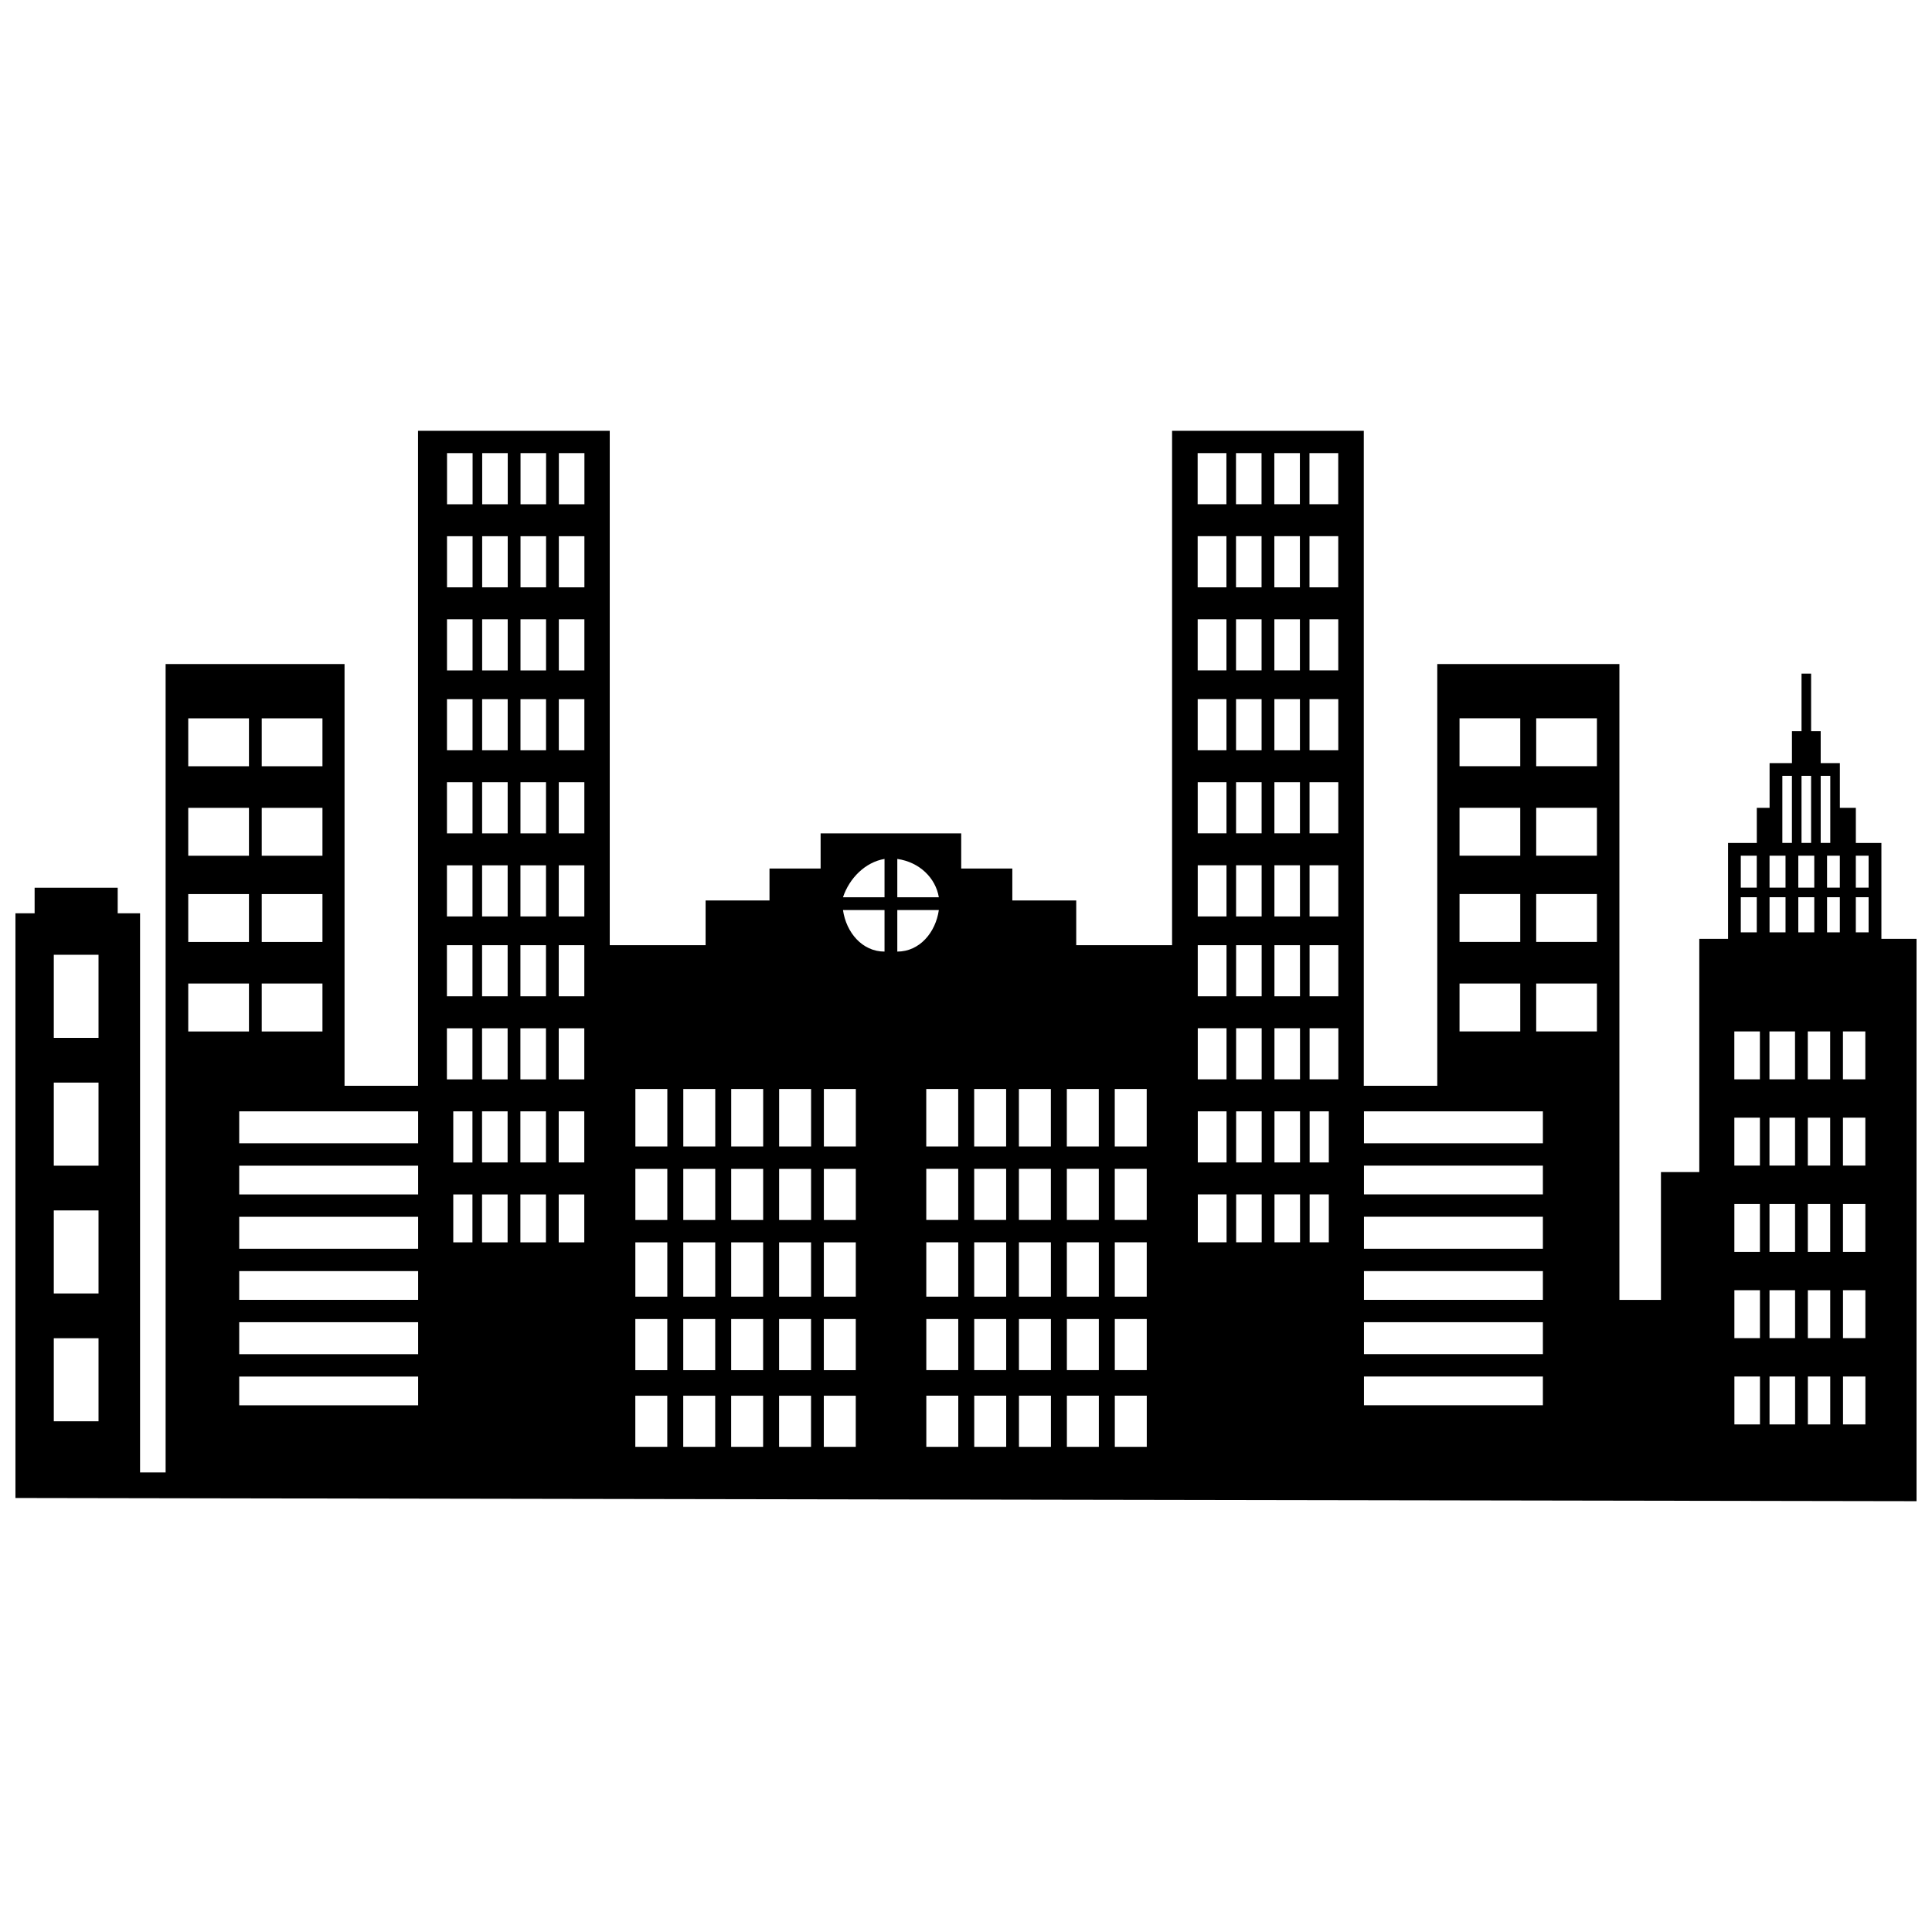 <?xml version="1.0" encoding="UTF-8"?>
<!-- The Best Svg Icon site in the world: iconSvg.co, Visit us! https://iconsvg.co -->
<svg width="800px" height="800px" version="1.1" viewBox="144 144 512 512" xmlns="http://www.w3.org/2000/svg">
 <defs>
  <clipPath id="a">
   <path d="m148.09 258h503.81v284h-503.81z"/>
  </clipPath>
 </defs>
 <g clip-path="url(#a)">
  <path d="m573.16 431.75v-111.77h-48.266v111.77h-19.477v-173.58h-50.805v136.32h-25.402v-11.855h-16.934v-8.469h-13.547v-9.312h-37.258v9.312h-13.547v8.469h-16.934v11.855h-25.402v-136.32h-50.805v173.58h-19.477v-111.77h-47.418v214.23h-6.773v-148.18h-5.926v-6.773h-22.016v6.773h-5.082v154.95l503.81 0.848v-149.03h-9.312v-25.402h-6.773v-9.312h-4.234v-11.855h-5.082v-8.469h-2.539v-15.242h-2.539v15.242h-2.539v8.469h-5.926v11.855h-3.387v9.312h-7.621v25.402h-7.621v61.812h-10.16v33.871h-11.008zm-403.05 66.891h-11.855v22.016h11.855zm0-33.871h-11.855v22.016h11.855zm0-33.871h-11.855v22.016h11.855zm0-33.871h-11.855v22.016h11.855zm197.29-11.855h11.008v11.008c-5.926 0-10.16-5.082-11.008-11.008zm14.395 0h11.008c-0.848 5.926-5.082 11.008-11.008 11.008zm11.008-3.387h-11.008v-10.16c5.926 0.848 10.16 5.082 11.008 10.16zm-14.395 0h-11.008c1.695-5.082 5.926-9.312 11.008-10.16zm-7.621 145.64v-13.547h-8.469v13.547zm-11.855 0v-13.547h-8.469v13.547zm-12.699 0v-13.547h-8.469v13.547zm-12.699 0v-13.547h-8.469v13.547zm-12.699 0v-13.547h-8.469v13.547zm49.957-20.32v-13.547h-8.469v13.547zm-11.855 0v-13.547h-8.469v13.547zm-12.699 0v-13.547h-8.469v13.547zm-12.699 0v-13.547h-8.469v13.547zm-12.699 0v-13.547h-8.469v13.547zm49.957-19.477v-14.395h-8.469v14.395zm-11.855 0v-14.395h-8.469v14.395zm-12.699 0v-14.395h-8.469v14.395zm-12.699 0v-14.395h-8.469v14.395zm-12.699 0v-14.395h-8.469v14.395zm49.957-20.32v-13.547h-8.469v13.547zm-11.855 0v-13.547h-8.469v13.547zm-12.699 0v-13.547h-8.469v13.547zm-12.699 0v-13.547h-8.469v13.547zm-12.699 0v-13.547h-8.469v13.547zm49.957-19.477v-15.242h-8.469v15.242zm-11.855 0v-15.242h-8.469v15.242zm-12.699 0v-15.242h-8.469v15.242zm-12.699 0v-15.242h-8.469v15.242zm-12.699 0v-15.242h-8.469v15.242zm-56.73-9.312v13.547h5.082v-13.547zm0 22.016v12.699h5.082v-12.699zm-9.312 55.883v-7.621h-47.418v7.621zm0-13.547v-8.469h-47.418v8.469zm0-14.395v-7.621h-47.418v7.621zm0-13.547v-8.469h-47.418v8.469zm0-14.395v-7.621h-47.418v7.621zm0-13.547v-8.469h-47.418v8.469zm37.258 13.547h6.773v12.699h-6.773zm-10.16 0h6.773v12.699h-6.773zm-10.16 0h6.773v12.699h-6.773zm20.32-22.016h6.773v13.547h-6.773zm-10.16 0h6.773v13.547h-6.773zm-10.16 0h6.773v13.547h-6.773zm-9.312-22.016h6.773v13.547h-6.773zm29.637 0h6.773v13.547h-6.773zm-10.16 0h6.773v13.547h-6.773zm-10.16 0h6.773v13.547h-6.773zm-9.312-22.016h6.773v13.547h-6.773zm29.637 0h6.773v13.547h-6.773zm-10.16 0h6.773v13.547h-6.773zm-10.16 0h6.773v13.547h-6.773zm-9.312-21.168h6.773v13.547h-6.773zm29.637 0h6.773v13.547h-6.773zm-10.16 0h6.773v13.547h-6.773zm-10.16 0h6.773v13.547h-6.773zm-9.312-22.016h6.773v13.547h-6.773zm29.637 0h6.773v13.547h-6.773zm-10.16 0h6.773v13.547h-6.773zm-10.16 0h6.773v13.547h-6.773zm-9.312-22.016h6.773v13.547h-6.773zm29.637 0h6.773v13.547h-6.773zm-10.16 0h6.773v13.547h-6.773zm-10.16 0h6.773v13.547h-6.773zm-9.312-21.168h6.773v13.547h-6.773zm29.637 0h6.773v13.547h-6.773zm-10.16 0h6.773v13.547h-6.773zm-10.16 0h6.773v13.547h-6.773zm-9.312-22.016h6.773v13.547h-6.773zm29.637 0h6.773v13.547h-6.773zm-10.16 0h6.773v13.547h-6.773zm-10.16 0h6.773v13.547h-6.773zm-9.312-22.016h6.773v13.547h-6.773zm29.637 0h6.773v13.547h-6.773zm-10.16 0h6.773v13.547h-6.773zm-10.16 0h6.773v13.547h-6.773zm-77.898 70.281h16.09v12.699h-16.09zm0 70.281h16.09v12.699h-16.09zm19.477 0h16.09v12.699h-16.09zm-19.477-23.707h16.09v12.699h-16.09zm19.477 0h16.09v12.699h-16.09zm-19.477-22.863h16.09v12.699h-16.09zm19.477 0h16.09v12.699h-16.09zm0-23.707h16.09v12.699h-16.09zm176.12 193.05v-13.547h8.469v13.547zm12.699 0v-13.547h8.469v13.547zm11.855 0v-13.547h8.469v13.547zm12.699 0v-13.547h8.469v13.547zm12.699 0v-13.547h8.469v13.547zm-49.957-20.32v-13.547h8.469v13.547zm12.699 0v-13.547h8.469v13.547zm11.855 0v-13.547h8.469v13.547zm12.699 0v-13.547h8.469v13.547zm12.699 0v-13.547h8.469v13.547zm-49.957-19.477v-14.395h8.469v14.395zm12.699 0v-14.395h8.469v14.395zm11.855 0v-14.395h8.469v14.395zm12.699 0v-14.395h8.469v14.395zm12.699 0v-14.395h8.469v14.395zm-49.957-20.32v-13.547h8.469v13.547zm12.699 0v-13.547h8.469v13.547zm11.855 0v-13.547h8.469v13.547zm12.699 0v-13.547h8.469v13.547zm12.699 0v-13.547h8.469v13.547zm-49.957-19.477v-15.242h8.469v15.242zm12.699 0v-15.242h8.469v15.242zm11.855 0v-15.242h8.469v15.242zm12.699 0v-15.242h8.469v15.242zm12.699 0v-15.242h8.469v15.242zm56.73-9.312v13.547h-5.082v-13.547zm0 22.016v12.699h-5.082v-12.699zm9.312 55.883v-7.621h47.418v7.621zm0-13.547v-8.469h47.418v8.469zm0-14.395v-7.621h47.418v7.621zm0-13.547v-8.469h47.418v8.469zm0-14.395v-7.621h47.418v7.621zm0-13.547v-8.469h47.418v8.469zm-36.41 13.547h-7.621v12.699h7.621zm9.312 0h-6.773v12.699h6.773zm10.16 0h-6.773v12.699h6.773zm-19.477-22.016h-7.621v13.547h7.621zm9.312 0h-6.773v13.547h6.773zm10.16 0h-6.773v13.547h6.773zm10.16-22.016h-7.621v13.547h7.621zm-29.637 0h-7.621v13.547h7.621zm9.312 0h-6.773v13.547h6.773zm10.16 0h-6.773v13.547h6.773zm10.16-22.016h-7.621v13.547h7.621zm-29.637 0h-7.621v13.547h7.621zm9.312 0h-6.773v13.547h6.773zm10.16 0h-6.773v13.547h6.773zm10.16-21.168h-7.621v13.547h7.621zm-29.637 0h-7.621v13.547h7.621zm9.312 0h-6.773v13.547h6.773zm10.16 0h-6.773v13.547h6.773zm10.16-22.016h-7.621v13.547h7.621zm-29.637 0h-7.621v13.547h7.621zm9.312 0h-6.773v13.547h6.773zm10.16 0h-6.773v13.547h6.773zm10.16-22.016h-7.621v13.547h7.621zm-29.637 0h-7.621v13.547h7.621zm9.312 0h-6.773v13.547h6.773zm10.16 0h-6.773v13.547h6.773zm10.16-21.168h-7.621v13.547h7.621zm-29.637 0h-7.621v13.547h7.621zm9.312 0h-6.773v13.547h6.773zm10.16 0h-6.773v13.547h6.773zm10.16-22.016h-7.621v13.547h7.621zm-29.637 0h-7.621v13.547h7.621zm9.312 0h-6.773v13.547h6.773zm10.16 0h-6.773v13.547h6.773zm10.16-22.016h-7.621v13.547h7.621zm-29.637 0h-7.621v13.547h7.621zm9.312 0h-6.773v13.547h6.773zm10.16 0h-6.773v13.547h6.773zm140.56 103.3h-2.539v-17.781h2.539zm-5.082 0h-2.539v-17.781h2.539zm-5.082 0h-2.539v-17.781h2.539zm20.32 3.387h-3.387v8.469h3.387zm0 11.008h-3.387v9.312h3.387zm-29.637 0h-4.234v9.312h4.234zm7.621 0h-4.234v9.312h4.234zm7.621 0h-4.234v9.312h4.234zm6.773 0h-3.387v9.312h3.387zm-22.016-11.008h-4.234v8.469h4.234zm7.621 0h-4.234v8.469h4.234zm7.621 0h-4.234v8.469h4.234zm6.773 0h-3.387v8.469h3.387zm6.773 138.02h-5.926v12.699h5.926zm-27.941 0h-6.773v12.699h6.773zm9.312 0h-6.773v12.699h6.773zm9.312 0h-5.926v12.699h5.926zm9.312-22.863h-5.926v12.699h5.926zm-27.941 0h-6.773v12.699h6.773zm9.312 0h-6.773v12.699h6.773zm9.312 0h-5.926v12.699h5.926zm9.312-22.863h-5.926v12.699h5.926zm-27.941 0h-6.773v12.699h6.773zm9.312 0h-6.773v12.699h6.773zm9.312 0h-5.926v12.699h5.926zm9.312-22.863h-5.926v12.699h5.926zm-27.941 0h-6.773v12.699h6.773zm9.312 0h-6.773v12.699h6.773zm9.312 0h-5.926v12.699h5.926zm9.312-22.863h-5.926v12.699h5.926zm-27.941 0h-6.773v12.699h6.773zm9.312 0h-6.773v12.699h6.773zm9.312 0h-5.926v12.699h5.926zm-61.812-82.98h-16.09v12.699h16.09zm0 70.281h-16.09v12.699h16.09zm-20.32 0h-16.09v12.699h16.09zm20.32-23.707h-16.09v12.699h16.09zm-20.32 0h-16.09v12.699h16.09zm20.32-22.863h-16.09v12.699h16.09zm-20.32 0h-16.09v12.699h16.09zm0-23.707h-16.09v12.699h16.09z" fill-rule="evenodd"/>
 </g>
</svg>